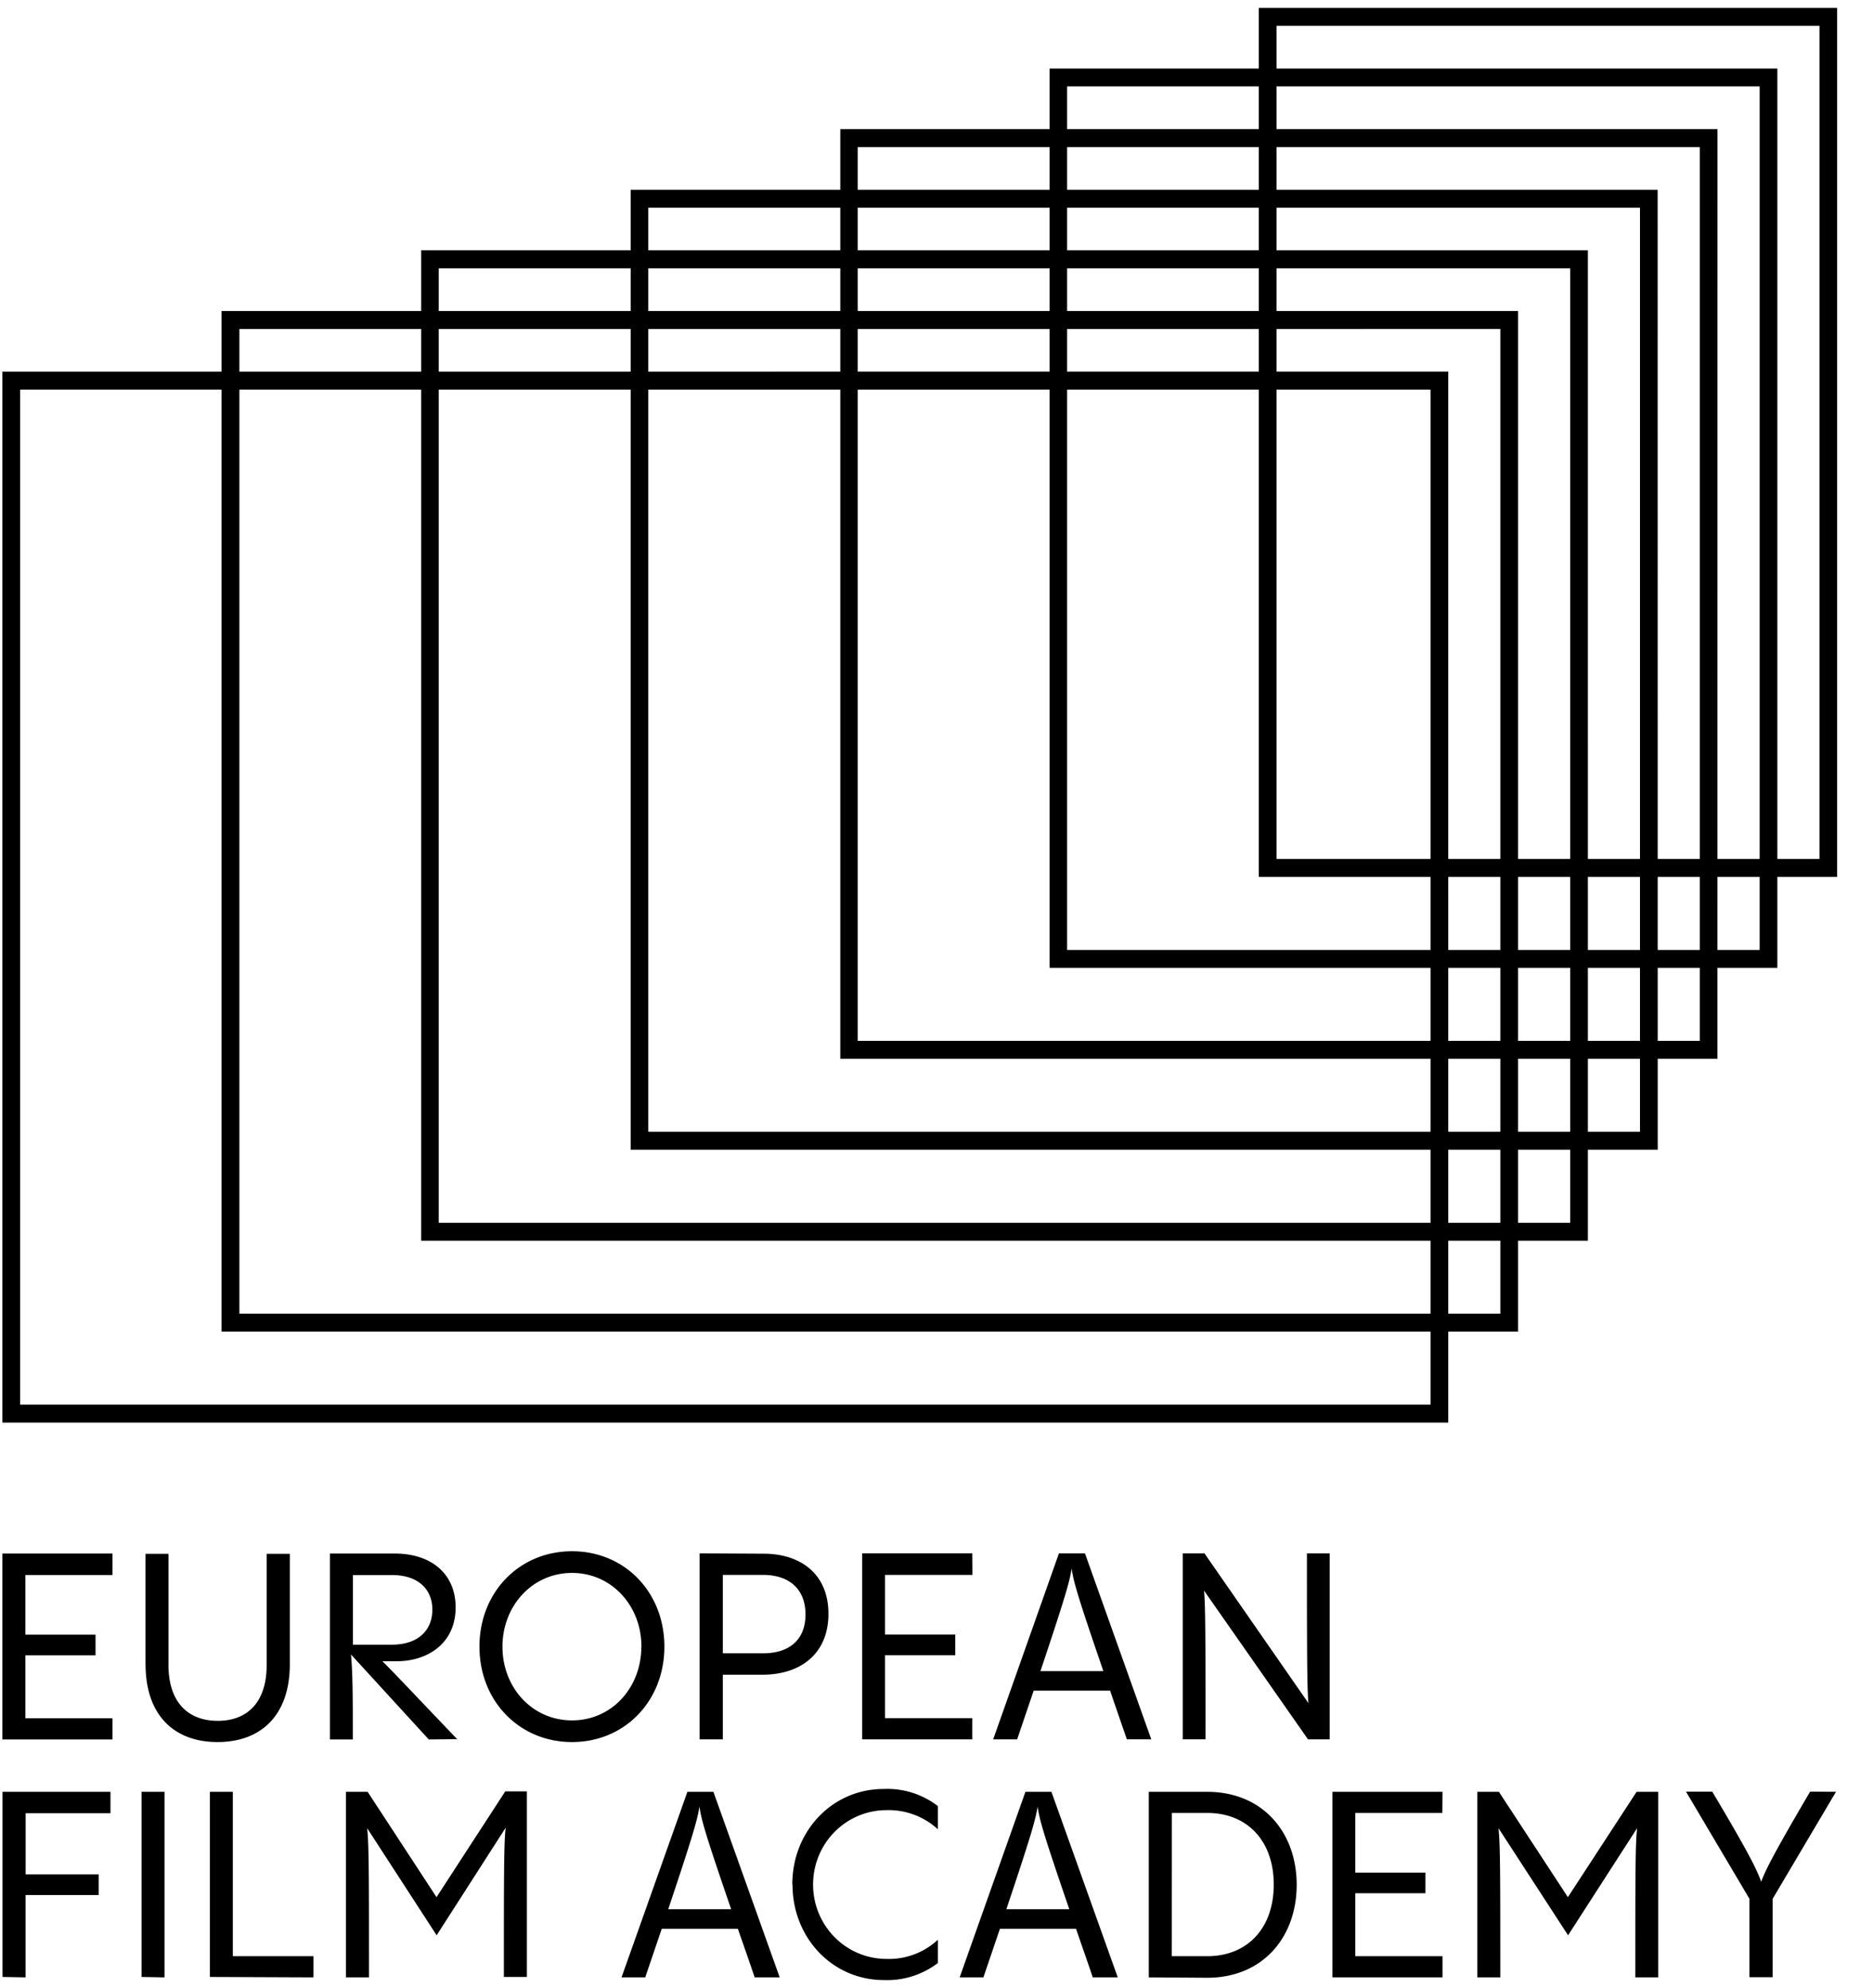 <svg xmlns="http://www.w3.org/2000/svg" width="49" height="52" fill="none" viewBox="0 0 49 52"
  aria-labelledby="European Film Academy" style="color: currentcolor">
  <path fill="currentColor"
    d="M47.6.676v21.791H33.395V.676zm.462-.469h-15.13v22.73h15.13zm-2.028 2.054v22.586H27.917V2.261zm.464-.468h-19.04v23.523h19.04zm-2.03 2.055v23.377h-22.03V3.848zm.463-.47H21.983v24.316H44.93zm-2.027 2.055v24.17H16.96V5.433zm.462-.468H16.499v25.108h26.869zm-2.288 2.054v24.964h-29.6V7.019zm.463-.474H11.019v25.907h30.522zm-2.29 2.06v25.756H6.263V8.606zm.464-.47H5.795V34.83h33.92zm-2.29 2.056V36.74H.526V10.191zm.463-.47H.063V37.21h37.825zM2.943 41.197H.663v1.56h1.836v.54H.663v1.646h2.28v.555H.063v-4.863h2.88zm.864 2.331v-2.885h.6v2.9c0 1.011.539 1.468 1.29 1.468.75 0 1.28-.457 1.28-1.468v-2.9h.605v2.885c0 1.34-.756 2.038-1.89 2.038-1.132 0-1.884-.697-1.884-2.038zm7.41 1.97-2.035-2.223c.048.5.048 1.197.048 2.223h-.598v-4.863h1.688c.999 0 1.6.56 1.6 1.408 0 .95-.742 1.409-1.54 1.409h-.378c.236.225.69.712 1.958 2.038zm-.96-4.3H9.233v1.821h1.017c.696 0 1.061-.382 1.061-.916 0-.533-.37-.906-1.06-.906zm2.286 1.873c0-1.423 1.04-2.496 2.422-2.496s2.416 1.073 2.416 2.496-1.038 2.495-2.416 2.495-2.422-1.073-2.422-2.495m4.238 0c0-1.067-.776-1.929-1.816-1.929s-1.82.862-1.82 1.929.775 1.928 1.82 1.928 1.813-.861 1.813-1.928zm3.192-2.432c.978 0 1.7.534 1.7 1.573s-.722 1.593-1.734 1.593H18.91v1.69h-.608V40.63zm0 2.605c.64 0 1.1-.324 1.1-1.017 0-.694-.466-1.033-1.1-1.033H18.91v2.05zm5.466-2.05h-2.285v1.56h1.837v.54h-1.837v1.646h2.281v.555h-2.88V40.63h2.88zm4.041 4.3c-.168-.486-.31-.896-.438-1.272h-2l-.432 1.273h-.627l1.72-4.864h.681l1.735 4.864zm-.614-1.783c-.674-1.961-.783-2.344-.83-2.686-.053.342-.16.725-.817 2.686zm5.92-3.08v4.864h-.567l-2.72-3.891c.034.342.04 1.094.04 3.89h-.597v-4.863h.569l2.72 3.918c-.034-.348-.04-1.094-.04-3.918zM.066 51.71v-4.843H2.89v.56H.671v1.6h1.91v.54H.67v2.154zm3.637 0v-4.843h.601v4.854zm1.788 0v-4.843h.6v4.3h2.11v.554zm7.727-4.854h.566v4.854h-.602c0-2.612 0-3.508.047-3.904l-1.806 2.814-1.818-2.802c.048.403.048 1.326.048 3.903H9.05v-4.853h.568l1.802 2.755zm6.525 4.865c-.16-.478-.31-.896-.439-1.27h-1.992l-.432 1.27h-.62l1.723-4.853h.681l1.734 4.853zm-.615-1.783c-.674-1.962-.782-2.344-.829-2.686-.054.342-.16.724-.817 2.686zm1.6-.649c0-1.395 1.046-2.496 2.389-2.496.51-.023 1.01.135 1.418.446v.608a1.9 1.9 0 0 0-1.344-.5c-.51 0-.998.205-1.358.57s-.562.86-.562 1.376.202 1.01.562 1.375.848.57 1.358.57c.495.018.977-.161 1.344-.5v.608c-.408.31-.91.467-1.418.445-1.338-.002-2.384-1.103-2.384-2.497zm7.86 2.432c-.16-.478-.31-.896-.437-1.27h-1.992l-.432 1.27h-.621l1.72-4.853h.681l1.735 4.853zm-.614-1.783c-.673-1.962-.782-2.344-.828-2.686-.055.342-.16.724-.818 2.686zm2.08 1.783v-4.853h1.529c1.457 0 2.34 1.065 2.34 2.431s-.883 2.432-2.34 2.432zm.602-.554h.927c1.05 0 1.74-.732 1.74-1.873s-.69-1.874-1.74-1.874h-.925zm7.078-3.747h-2.278v1.56h1.835v.54h-1.835v1.647h2.282v.554h-2.88v-4.853h2.88zm5.082-.553h.566v4.854h-.6c0-2.612 0-3.508.047-3.903l-1.806 2.802-1.821-2.802c.048.403.048 1.326.048 3.903h-.602v-4.853h.566l1.804 2.755zm5.216 0-1.657 2.799v2.05h-.607v-2.05l-1.66-2.803h.687c.898 1.51 1.162 2.016 1.28 2.358.122-.335.39-.841 1.28-2.358z">
  </path>
</svg>